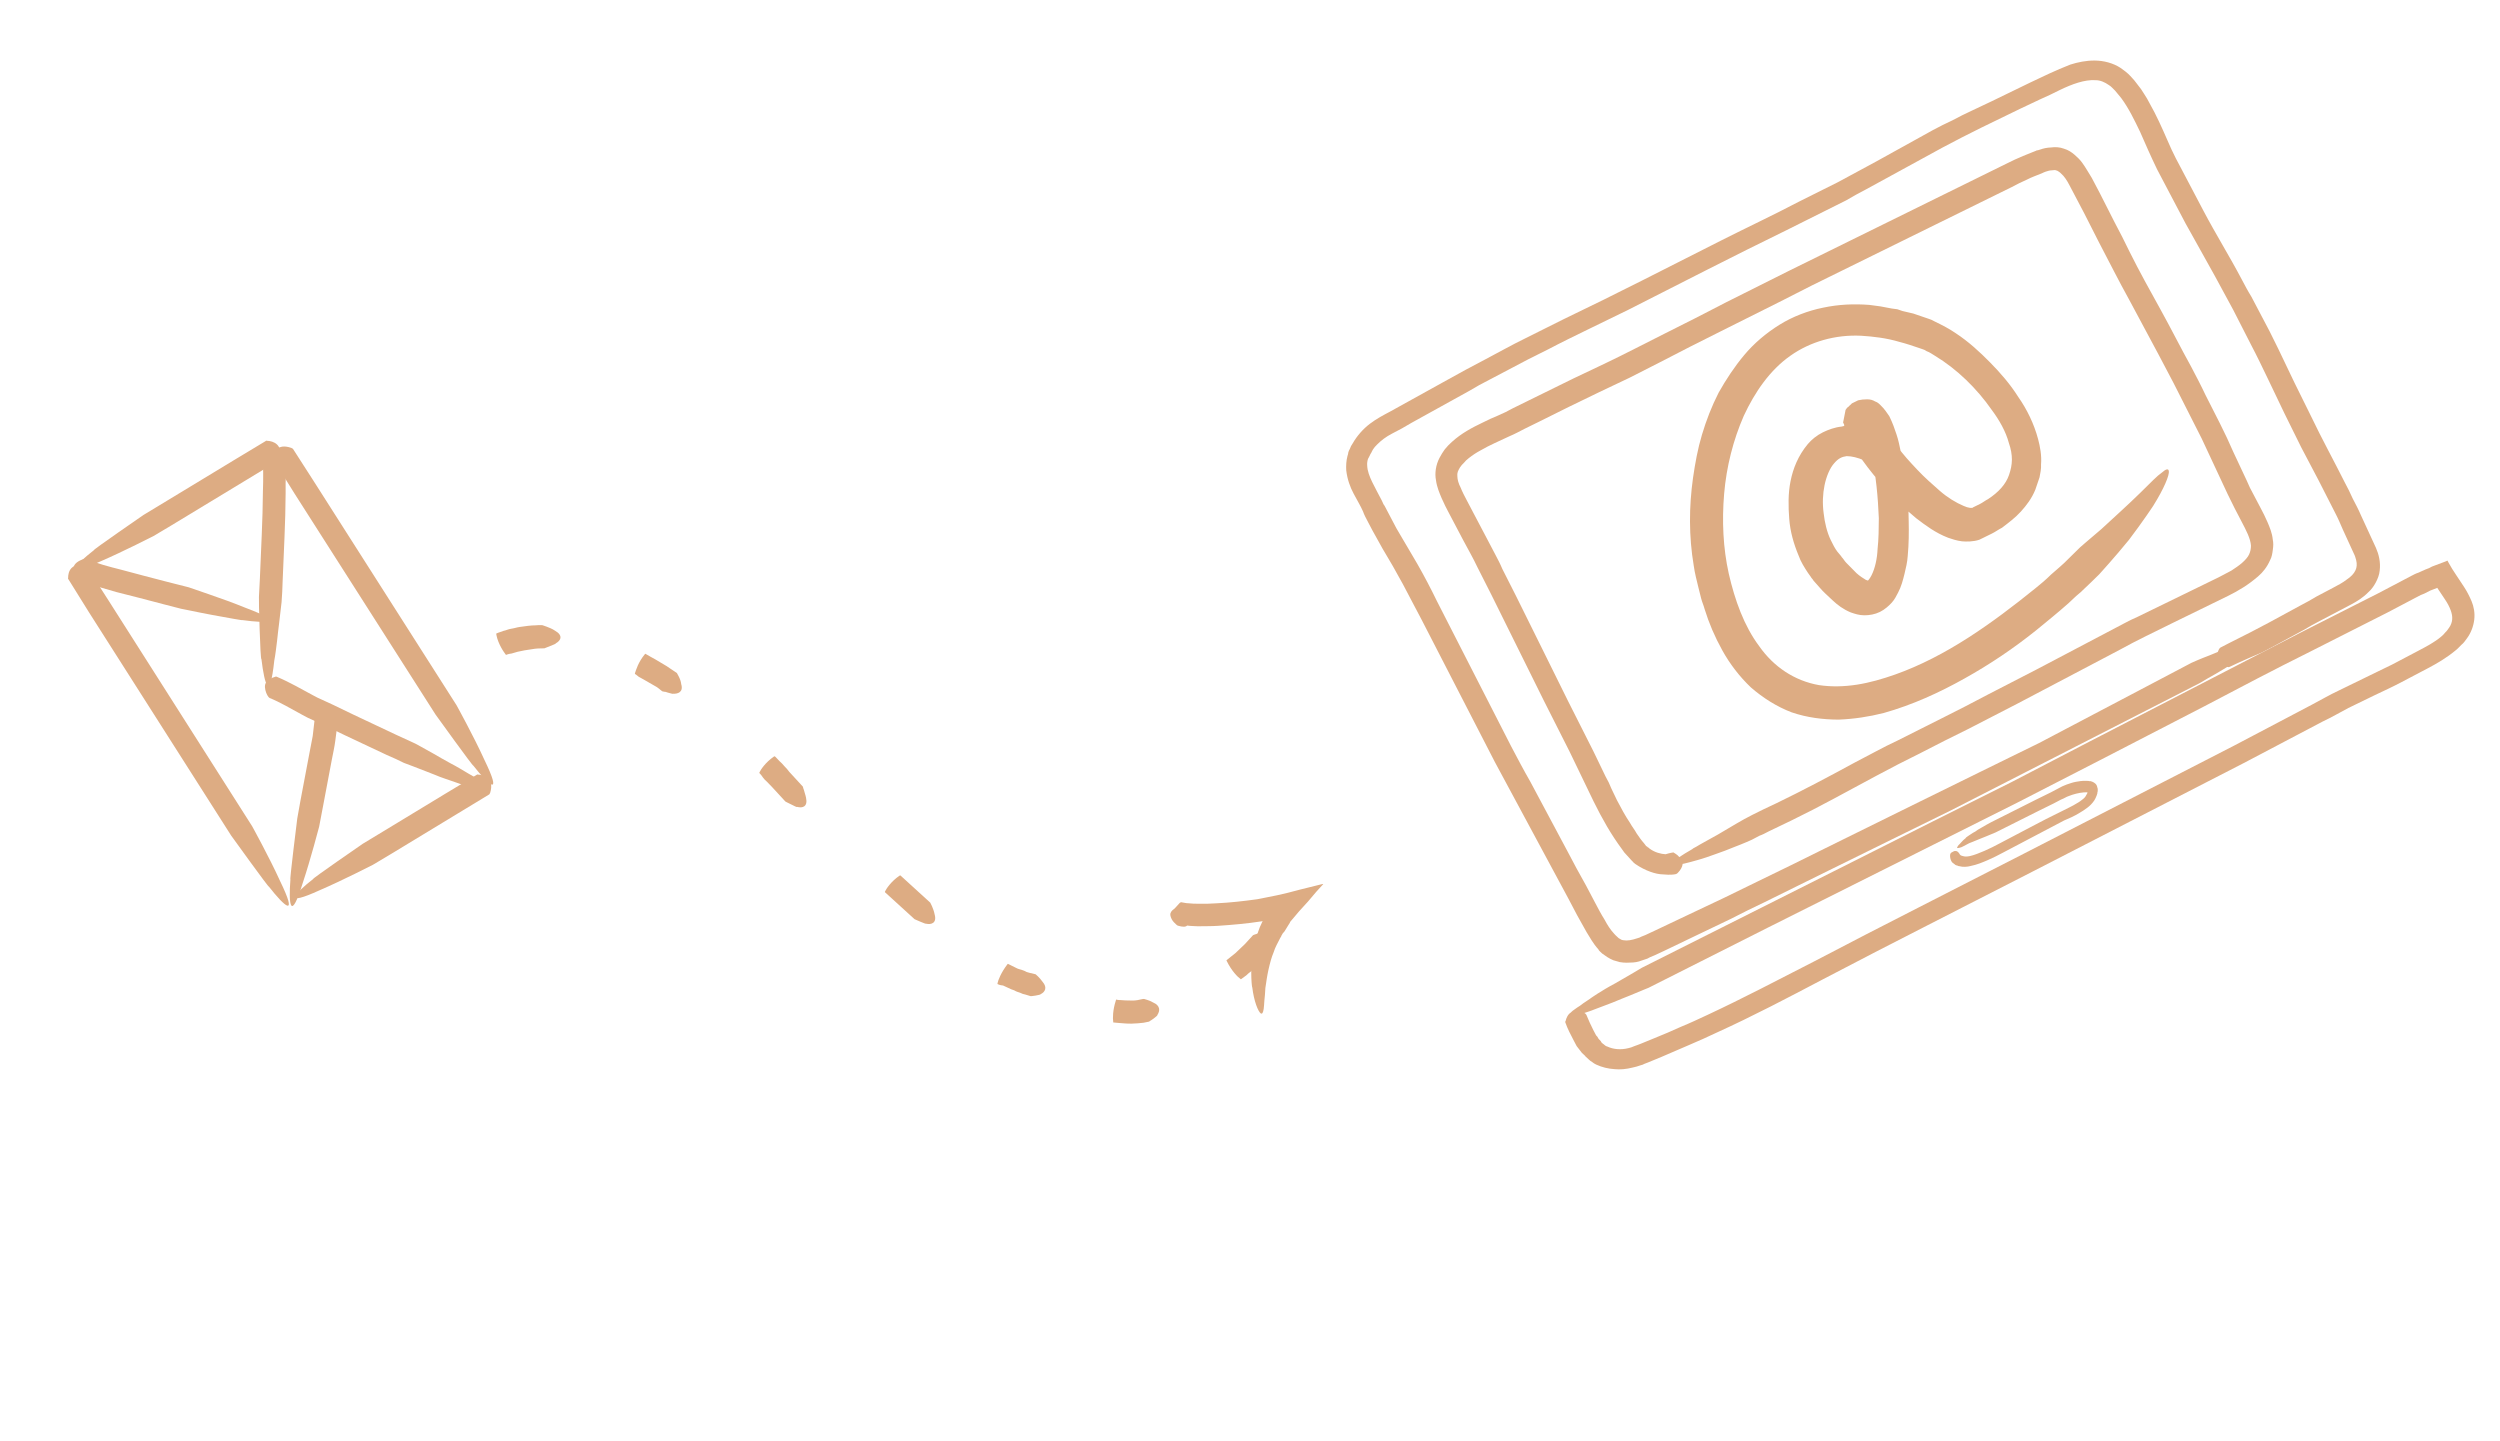<?xml version="1.0" encoding="UTF-8"?> <svg xmlns="http://www.w3.org/2000/svg" width="203" height="117" viewBox="0 0 203 117" fill="none"><path d="M135.836 69.224C135.871 69.206 135.871 69.206 135.94 69.254C136.01 69.302 136.132 69.366 136.219 69.447C136.307 69.529 136.411 69.644 136.516 69.759C136.586 69.892 136.656 70.025 136.622 70.213C136.588 70.401 136.485 70.626 136.226 70.89C136.191 70.908 136.104 70.996 136.052 70.981C136.017 70.999 135.653 71.064 135.044 71.001C134.731 70.996 134.383 70.924 134 70.785C133.617 70.647 133.199 70.441 132.781 70.151C132.711 70.103 132.694 70.07 132.624 70.021L132.606 69.988L132.519 69.906L132.414 69.791C132.397 69.758 132.327 69.71 132.309 69.676L132.1 69.446L131.89 69.216C131.838 69.117 131.768 69.068 131.715 68.968C130.806 67.746 130.088 66.465 129.404 65.081C129.229 64.748 129.088 64.397 128.913 64.064C128.738 63.731 128.597 63.38 128.439 63.08C128.123 62.396 127.773 61.73 127.457 61.045C126.773 59.662 126.054 58.296 125.37 56.913C123.985 54.112 122.547 51.211 121.091 48.277C120.706 47.545 120.355 46.794 119.969 46.061C119.618 45.31 119.198 44.596 118.813 43.863C118.427 43.13 118.024 42.364 117.638 41.632C117.445 41.266 117.253 40.899 117.059 40.448C116.884 40.03 116.673 39.546 116.601 38.988C116.494 38.449 116.578 37.767 116.889 37.178C116.958 37.057 117.027 36.935 117.096 36.814C117.165 36.693 117.251 36.605 117.32 36.483C117.407 36.395 117.51 36.256 117.597 36.167L117.891 35.885C118.67 35.177 119.537 34.721 120.387 34.316C120.803 34.097 121.237 33.911 121.636 33.744L122.243 33.467L122.833 33.157C123.648 32.77 124.48 32.332 125.296 31.945C126.111 31.559 126.943 31.121 127.758 30.734C128.574 30.348 129.424 29.943 130.239 29.556C131.904 28.765 133.534 27.907 135.182 27.083C136.829 26.258 138.512 25.415 140.176 24.539C141.859 23.696 143.541 22.853 145.223 22.011C148.605 20.358 151.97 18.672 155.352 17.02C157.034 16.177 158.734 15.367 160.416 14.525C161.266 14.12 162.099 13.682 162.949 13.277C163.365 13.058 163.833 12.854 164.267 12.668L164.961 12.388L165.291 12.257C165.36 12.22 165.395 12.202 165.481 12.199L165.672 12.141C165.933 12.047 166.211 11.986 166.558 11.973C166.888 11.927 167.253 11.947 167.584 12.071C167.949 12.176 168.228 12.369 168.473 12.581C168.717 12.793 168.909 12.989 169.066 13.204C169.381 13.634 169.609 14.067 169.854 14.448L170.485 15.647C170.906 16.446 171.292 17.264 171.712 18.063C172.133 18.863 172.536 19.628 172.922 20.446C173.711 22.029 174.57 23.576 175.428 25.123C176.287 26.671 177.076 28.254 177.917 29.768C178.32 30.534 178.723 31.3 179.091 32.084C179.495 32.85 179.863 33.634 180.266 34.4C180.459 34.766 180.635 35.184 180.827 35.551C180.985 35.935 181.196 36.335 181.354 36.719C181.722 37.504 182.073 38.255 182.442 39.039L182.688 39.59C182.775 39.756 182.88 39.956 182.968 40.123C183.161 40.489 183.354 40.855 183.546 41.222C183.739 41.588 183.949 41.988 184.125 42.406C184.301 42.824 184.494 43.275 184.548 43.799C184.602 44.069 184.603 44.323 184.552 44.648C184.519 44.92 184.468 45.245 184.33 45.487C184.089 46.039 183.743 46.477 183.345 46.814C182.947 47.151 182.566 47.437 182.167 47.689C181.959 47.799 181.768 47.941 181.56 48.051C181.352 48.16 181.144 48.27 180.97 48.361C179.462 49.113 177.935 49.831 176.461 50.564C174.987 51.298 173.495 51.998 172.125 52.761C170.703 53.51 169.281 54.258 167.929 54.97C167.235 55.335 166.541 55.7 165.848 56.065C165.154 56.43 164.495 56.777 163.802 57.142C162.449 57.854 161.113 58.514 159.83 59.19C158.529 59.832 157.229 60.474 155.98 61.131C155.356 61.459 154.714 61.755 154.124 62.065C153.535 62.375 152.945 62.686 152.356 62.996C151.176 63.617 150.015 64.27 148.87 64.873C148.315 65.165 147.726 65.475 147.171 65.767C146.616 66.059 146.043 66.318 145.488 66.61C144.847 66.905 144.222 67.234 143.615 67.511C143.338 67.657 143.095 67.785 142.869 67.861C142.453 68.08 142.245 68.19 142.245 68.19C142.245 68.19 141.603 68.485 140.753 68.805C140.319 68.99 139.799 69.18 139.313 69.35C138.792 69.539 138.306 69.71 137.803 69.847C136.188 70.314 135.667 70.333 135.77 70.109C135.874 69.884 136.567 69.434 137.451 68.927C137.399 68.912 137.659 68.817 138.023 68.583C138.405 68.382 138.942 68.057 139.462 67.783C140.537 67.132 141.629 66.515 141.629 66.515C141.629 66.515 141.872 66.387 142.288 66.168C142.809 65.894 143.485 65.581 144.266 65.212C146.278 64.239 148.358 63.143 150.595 61.924C150.873 61.778 151.15 61.632 151.428 61.486C151.705 61.34 152.017 61.175 152.295 61.029C152.884 60.719 153.474 60.409 154.081 60.132C155.278 59.544 156.457 58.924 157.688 58.318C158.92 57.712 160.168 57.055 161.452 56.38C162.735 55.705 164.036 55.062 165.354 54.369C166.672 53.675 168.024 52.963 169.377 52.252C170.071 51.886 170.764 51.521 171.458 51.156C171.805 50.974 172.151 50.791 172.498 50.609C172.845 50.426 173.192 50.244 173.556 50.094C174.996 49.379 176.453 48.697 177.927 47.964C178.673 47.614 179.401 47.231 180.147 46.881L180.425 46.735L180.667 46.607C180.841 46.516 181.014 46.425 181.188 46.333C181.517 46.117 181.811 45.92 182.054 45.707C182.296 45.495 182.521 45.249 182.624 45.024C182.728 44.8 182.779 44.56 182.778 44.306C182.74 43.73 182.39 43.064 182.022 42.364C181.654 41.665 181.251 40.899 180.882 40.115C180.531 39.364 180.18 38.613 179.829 37.862C179.478 37.111 179.128 36.36 178.777 35.609C178.391 34.877 178.023 34.092 177.637 33.36C177.251 32.627 176.883 31.843 176.497 31.11C176.094 30.344 175.709 29.611 175.305 28.846C174.517 27.347 173.676 25.833 172.869 24.301C172.029 22.788 171.239 21.204 170.416 19.639C170.013 18.873 169.644 18.089 169.223 17.289C169.013 16.89 168.82 16.523 168.61 16.124C168.4 15.724 168.189 15.324 168.014 14.991C167.821 14.625 167.611 14.31 167.367 14.099C167.262 13.984 167.14 13.92 167.07 13.872C166.966 13.842 166.896 13.793 166.775 13.815C166.653 13.836 166.514 13.825 166.358 13.864C166.202 13.904 166.011 13.962 165.803 14.071C165.404 14.239 164.987 14.373 164.571 14.592C164.172 14.76 163.756 14.979 163.339 15.198L162.108 15.803C161.258 16.208 160.46 16.628 159.61 17.033C157.963 17.857 156.298 18.649 154.615 19.491C152.968 20.316 151.268 21.126 149.62 21.95C148.77 22.355 147.973 22.775 147.123 23.18C146.29 23.618 145.475 24.004 144.643 24.442C142.995 25.267 141.348 26.091 139.7 26.916C138.052 27.741 136.405 28.565 134.775 29.423C133.977 29.843 133.127 30.248 132.329 30.668C131.514 31.054 130.664 31.459 129.849 31.846C128.184 32.637 126.606 33.425 124.993 34.231C124.611 34.432 124.178 34.618 123.796 34.819C123.415 35.019 122.964 35.257 122.565 35.424C121.749 35.811 120.951 36.146 120.241 36.562C119.894 36.745 119.564 36.961 119.253 37.21C119.097 37.334 118.976 37.441 118.872 37.58C118.82 37.65 118.751 37.687 118.699 37.756L118.543 37.966C118.474 38.087 118.405 38.209 118.371 38.312C118.337 38.415 118.32 38.551 118.338 38.669C118.339 38.924 118.427 39.26 118.603 39.593C118.743 39.944 118.918 40.278 119.129 40.677C119.322 41.044 119.514 41.41 119.707 41.776C120.093 42.509 120.478 43.242 120.864 43.974C121.057 44.34 121.25 44.707 121.442 45.073C121.635 45.44 121.828 45.806 121.986 46.191C122.372 46.923 122.705 47.641 123.091 48.373C123.81 49.824 124.529 51.274 125.23 52.691C125.932 54.108 126.633 55.525 127.317 56.909C128.001 58.292 128.702 59.624 129.386 61.008C129.702 61.692 130.053 62.358 130.368 63.043C130.456 63.209 130.544 63.376 130.631 63.542L130.842 64.027C131 64.327 131.14 64.678 131.298 64.978C131.631 65.61 131.964 66.243 132.349 66.806C132.507 67.106 132.734 67.369 132.892 67.669C133.084 67.95 133.276 68.232 133.486 68.462L133.626 68.643C133.643 68.677 133.661 68.71 133.713 68.725L133.783 68.773L133.8 68.806L133.853 68.822L133.94 68.903C134.376 69.227 134.88 69.344 135.246 69.364C135.627 69.248 135.836 69.224 135.836 69.224Z" fill="#DDAC83"></path><path d="M181.048 54.147C181.013 54.165 180.978 54.183 180.926 54.168C180.456 54.117 179.638 53.825 180.172 52.736C180.172 52.736 180.241 52.615 180.276 52.596C180.311 52.578 181.282 52.067 182.756 51.334C182.791 51.315 182.86 51.279 182.895 51.261L183.033 51.188C183.45 50.969 183.866 50.75 184.282 50.531C185.114 50.092 185.929 49.621 186.796 49.165C187.247 48.927 187.663 48.708 188.097 48.438C188.548 48.2 188.998 47.963 189.415 47.744C189.831 47.525 190.247 47.306 190.559 47.057C190.888 46.841 191.148 46.577 191.268 46.301C191.371 46.076 191.405 45.803 191.317 45.467C191.264 45.282 191.228 45.131 191.123 44.931C191.018 44.731 190.93 44.48 190.825 44.28C190.632 43.829 190.404 43.396 190.228 42.978C190.035 42.527 189.842 42.076 189.614 41.643C189.158 40.777 188.737 39.893 188.264 38.994C187.791 38.094 187.335 37.229 186.862 36.329C186.423 35.412 185.932 34.48 185.494 33.562C185.055 32.645 184.599 31.694 184.161 30.776C183.704 29.826 183.266 28.908 182.775 27.976C182.284 27.043 181.828 26.093 181.337 25.16C180.847 24.228 180.321 23.313 179.83 22.381C179.288 21.433 178.797 20.501 178.254 19.553C178.008 19.087 177.711 18.606 177.465 18.14C177.22 17.673 176.957 17.174 176.694 16.674C176.186 15.708 175.678 14.743 175.152 13.743C174.661 12.726 174.204 11.691 173.783 10.722C173.309 9.738 172.853 8.787 172.241 7.961L171.752 7.368C171.577 7.204 171.437 7.023 171.246 6.911C170.897 6.669 170.549 6.512 170.149 6.51C169.28 6.457 168.273 6.817 167.25 7.313C166.764 7.568 166.192 7.827 165.654 8.068C165.116 8.308 164.596 8.582 164.058 8.822C163 9.337 161.942 9.851 160.884 10.365C159.826 10.88 158.786 11.427 157.745 11.975C155.647 13.122 153.584 14.25 151.486 15.397C150.965 15.671 150.411 15.963 149.908 16.27L148.295 17.076C147.202 17.609 146.162 18.156 145.069 18.689C140.733 20.801 136.519 22.976 132.183 25.173L128.94 26.753C127.847 27.285 126.789 27.799 125.714 28.365C125.194 28.639 124.621 28.898 124.101 29.172L122.506 30.011L120.91 30.851L120.113 31.271L119.332 31.724C118.275 32.323 117.234 32.871 116.177 33.47C115.656 33.744 115.119 34.069 114.599 34.343L113.819 34.796L113.021 35.216C112.535 35.471 112.154 35.757 111.808 36.109C111.635 36.285 111.497 36.443 111.393 36.668C111.359 36.771 111.273 36.859 111.238 36.962L111.152 37.135L111.083 37.256C111.032 37.411 110.998 37.599 111.016 37.802C111.016 37.887 111.034 38.005 111.052 38.123C111.07 38.241 111.123 38.341 111.141 38.459C111.282 38.895 111.527 39.362 111.79 39.861C111.93 40.128 112.053 40.361 112.21 40.66C112.281 40.794 112.334 40.978 112.421 41.06L112.614 41.426L112.999 42.159C113.122 42.392 113.245 42.625 113.385 42.892C113.682 43.373 113.945 43.873 114.225 44.321C114.523 44.802 114.786 45.301 115.084 45.783C115.644 46.764 116.187 47.796 116.679 48.813C117.204 49.812 117.678 50.797 118.204 51.796C119.203 53.779 120.237 55.744 121.219 57.693C121.728 58.659 122.201 59.643 122.709 60.609C123.218 61.575 123.726 62.541 124.252 63.455C125.251 65.353 126.284 67.233 127.283 69.132C127.774 70.064 128.265 70.996 128.79 71.911C129.036 72.377 129.281 72.843 129.527 73.309C129.772 73.776 130.017 74.242 130.28 74.657C130.508 75.09 130.77 75.504 131.067 75.816L131.172 75.931L131.259 76.012C131.277 76.046 131.329 76.061 131.346 76.094L131.434 76.176C131.503 76.224 131.556 76.239 131.625 76.287C131.695 76.336 131.782 76.333 131.834 76.348C132.13 76.405 132.495 76.34 132.946 76.188C133.067 76.166 133.172 76.112 133.276 76.057C133.38 76.002 133.501 75.981 133.605 75.926C133.848 75.798 134.108 75.704 134.316 75.594C136.224 74.675 138.115 73.808 139.988 72.907C141.827 72.024 143.648 71.108 145.452 70.244C147.238 69.346 149.042 68.482 150.759 67.621C154.245 65.914 157.61 64.228 160.818 62.667C162.431 61.861 164.027 61.106 165.571 60.336C167.097 59.533 168.588 58.748 170.01 57.999C171.467 57.233 172.854 56.503 174.241 55.773C174.935 55.407 175.594 55.061 176.287 54.696C176.392 54.641 176.461 54.604 176.565 54.55C176.842 54.403 177.085 54.276 177.293 54.166C177.709 53.947 177.952 53.819 177.952 53.819C177.952 53.819 178.594 53.524 179.444 53.204C180.312 52.833 181.37 52.403 182.307 52.08C185.396 50.88 184.427 51.815 182.728 52.964C182.85 52.943 181.81 53.575 180.735 54.226C180.198 54.551 179.66 54.877 179.244 55.096C178.845 55.348 178.568 55.494 178.568 55.494C178.568 55.494 170.504 59.611 158.399 65.811C155.225 67.354 151.895 69.022 148.478 70.692C146.761 71.554 144.992 72.4 143.24 73.279C142.356 73.702 141.436 74.143 140.569 74.6C139.65 75.041 138.765 75.464 137.846 75.905C136.927 76.347 136.008 76.788 135.088 77.229C134.846 77.357 134.62 77.433 134.377 77.561L133.978 77.728L133.77 77.838L133.544 77.914C133.388 77.954 133.249 78.027 133.093 78.067C132.937 78.106 132.781 78.146 132.607 78.153C132.433 78.159 132.259 78.165 132.086 78.172C131.912 78.178 131.72 78.151 131.529 78.124C131.373 78.079 131.164 78.019 131.007 77.974C130.833 77.895 130.659 77.817 130.519 77.72C130.38 77.624 130.24 77.527 130.101 77.43L129.926 77.267C129.857 77.218 129.822 77.152 129.786 77.085C129.367 76.625 129.104 76.126 128.824 75.678C128.579 75.212 128.316 74.797 128.071 74.331C127.826 73.864 127.598 73.431 127.352 72.965C125.407 69.353 123.409 65.642 121.394 61.897C119.448 58.115 117.45 54.234 115.434 50.319C115.171 49.819 114.925 49.353 114.662 48.854C114.4 48.354 114.154 47.888 113.909 47.422C113.663 46.956 113.366 46.474 113.103 45.975L112.683 45.26L112.262 44.546C111.999 44.046 111.702 43.565 111.439 43.065L111.036 42.299C110.913 42.066 110.755 41.767 110.685 41.548C110.492 41.097 110.194 40.616 109.914 40.083C109.633 39.55 109.405 38.948 109.314 38.187C109.295 37.814 109.311 37.423 109.414 37.029C109.448 36.926 109.482 36.823 109.482 36.738C109.516 36.635 109.55 36.532 109.602 36.462C109.654 36.307 109.74 36.135 109.844 35.995C110.189 35.388 110.69 34.826 111.227 34.416C111.764 34.006 112.354 33.696 112.874 33.422C113.394 33.148 113.897 32.841 114.417 32.567C115.44 31.986 116.481 31.439 117.504 30.858C118.526 30.277 119.567 29.729 120.642 29.163C121.683 28.616 122.74 28.017 123.798 27.502C124.856 26.988 125.931 26.422 126.989 25.908C128.047 25.393 129.14 24.861 130.198 24.347L131.776 23.558L133.355 22.77C135.488 21.69 137.586 20.628 139.719 19.548C141.853 18.468 143.986 17.473 146.067 16.378C147.125 15.863 148.165 15.316 149.223 14.801C150.264 14.254 151.287 13.673 152.327 13.125C153.35 12.544 154.391 11.997 155.414 11.416C155.934 11.142 156.437 10.835 156.957 10.561C157.477 10.287 157.997 10.014 158.535 9.773C159.055 9.499 159.576 9.225 160.113 8.985C160.651 8.744 161.171 8.471 161.709 8.23C162.767 7.716 163.791 7.22 164.849 6.705C165.386 6.465 165.872 6.209 166.41 5.969C166.947 5.728 167.52 5.47 168.11 5.244C168.717 5.052 169.395 4.908 170.107 4.916C170.82 4.924 171.585 5.116 172.196 5.518C172.475 5.711 172.771 5.938 172.981 6.168C173.085 6.283 173.19 6.398 173.295 6.513L173.575 6.876L173.715 7.058L173.854 7.239L174.099 7.62C174.274 7.869 174.415 8.135 174.537 8.368C175.115 9.382 175.554 10.385 175.993 11.387C176.204 11.871 176.432 12.389 176.677 12.855C176.8 13.089 176.923 13.322 177.046 13.555L177.414 14.254C177.922 15.22 178.413 16.152 178.921 17.118C179.412 18.051 179.955 18.998 180.48 19.913C181.006 20.827 181.531 21.741 182.039 22.707C182.285 23.173 182.53 23.639 182.81 24.087C183.056 24.553 183.301 25.02 183.546 25.486C183.792 25.952 184.037 26.419 184.282 26.885C184.528 27.351 184.739 27.835 184.984 28.302C185.44 29.253 185.879 30.17 186.317 31.087C186.563 31.554 186.756 32.005 187.001 32.471C187.247 32.937 187.44 33.389 187.668 33.821C188.527 35.623 189.508 37.403 190.385 39.153C190.613 39.586 190.841 40.019 191.051 40.504C191.279 40.936 191.507 41.369 191.7 41.821C192.121 42.705 192.508 43.607 192.929 44.491C193.157 45.009 193.316 45.648 193.232 46.33C193.199 46.688 193.062 47.016 192.906 47.31C192.751 47.604 192.544 47.883 192.301 48.096C191.869 48.536 191.366 48.843 190.915 49.081C190.464 49.318 190.014 49.555 189.597 49.774C189.389 49.884 189.181 49.993 188.973 50.103C188.765 50.212 188.557 50.322 188.349 50.431C187.933 50.651 187.482 50.888 187.083 51.14C186.216 51.596 185.401 52.068 184.569 52.506C184.257 52.67 183.944 52.834 183.667 52.981C182.071 53.651 181.082 54.128 181.048 54.147Z" fill="#DDAC83"></path><path d="M152.527 34.998C152.612 35.027 152.612 35.027 152.667 35.14C152.891 35.452 153.056 35.932 152.912 36.354C152.768 36.776 152.371 37.111 151.58 37.359C151.58 37.359 151.439 37.358 151.382 37.386C150.848 37.157 150.37 37.041 149.947 37.038C149.552 37.091 149.269 37.23 148.956 37.594C148.587 37.987 148.3 38.69 148.154 39.393C148.008 40.097 147.974 40.886 148.081 41.677C148.16 42.41 148.352 43.229 148.657 43.852C148.824 44.191 148.991 44.531 149.187 44.786L149.354 44.985C149.382 45.041 149.494 45.127 149.55 45.24C149.69 45.382 149.773 45.552 149.913 45.694C150.193 45.977 150.473 46.261 150.753 46.545C151.005 46.773 151.314 46.972 151.51 47.087C151.595 47.115 151.679 47.144 151.679 47.144C151.679 47.144 151.821 47.004 151.964 46.723C152.25 46.161 152.425 45.373 152.459 44.584C152.549 43.767 152.555 42.921 152.561 42.075C152.489 40.355 152.332 38.605 151.977 37.024C151.923 36.629 151.785 36.205 151.675 35.838C151.565 35.47 151.455 35.103 151.259 34.848C151.232 34.791 151.204 34.735 151.176 34.678C151.176 34.678 151.176 34.678 151.148 34.621C151.205 34.594 151.205 34.594 151.234 34.509C151.29 34.481 151.319 34.397 151.404 34.285C151.461 34.257 151.49 34.173 151.546 34.145C151.603 34.117 151.632 34.033 151.632 34.033C151.688 34.005 151.689 33.864 151.689 33.864L151.717 33.921C151.717 33.921 151.745 33.977 151.773 34.034C151.801 34.09 151.801 34.09 151.828 34.147C151.884 34.26 151.996 34.346 152.136 34.487L152.248 34.573C152.072 35.502 152.483 33.334 152.453 33.559L152.481 33.616C152.509 33.672 152.508 33.672 152.536 33.729C152.592 33.842 152.675 34.012 152.759 34.182C153.092 34.861 153.567 35.541 154.041 36.221C154.516 36.901 155.103 37.526 155.691 38.15C156.278 38.775 156.895 39.315 157.511 39.855C158.128 40.395 158.83 40.823 159.448 41.081C159.813 41.253 160.18 41.284 160.209 41.199L160.265 41.172L160.435 41.088L160.774 40.922C161.001 40.81 161.199 40.643 161.426 40.531C162.276 39.974 162.872 39.329 163.132 38.57C163.276 38.148 163.363 37.754 163.366 37.331C163.369 36.908 163.288 36.456 163.122 35.976C162.875 35.044 162.346 34.109 161.731 33.287C160.531 31.559 158.907 29.968 157.11 28.884C156.914 28.77 156.69 28.599 156.436 28.513C156.324 28.427 156.24 28.398 156.155 28.37C156.071 28.341 155.902 28.283 155.818 28.254C155.312 28.082 154.805 27.909 154.242 27.764C153.173 27.446 152.131 27.326 151.116 27.262C149.031 27.163 146.996 27.74 145.381 28.885C143.709 30.057 142.484 31.853 141.596 33.764C140.736 35.731 140.185 37.898 140 40.096C139.815 42.294 139.912 44.494 140.377 46.584C140.869 48.73 141.615 50.822 142.844 52.466C144.016 54.138 145.7 55.278 147.699 55.631C148.685 55.779 149.728 55.758 150.773 55.596C151.817 55.435 152.863 55.132 153.88 54.773C155.915 54.054 157.925 52.997 159.794 51.798C161.664 50.599 163.507 49.202 165.265 47.777C165.719 47.414 166.116 47.078 166.542 46.658L167.279 46.015L167.62 45.707C168.046 45.288 168.472 44.868 168.898 44.448C168.898 44.448 169.636 43.804 170.628 42.966C171.593 42.07 172.814 40.979 173.808 40C174.659 39.16 175.171 38.628 175.539 38.377C175.88 38.069 176.077 38.042 176.104 38.24C176.186 38.55 175.699 39.703 174.872 41.022C174.957 40.91 173.988 42.369 172.878 43.828C171.74 45.229 170.461 46.63 170.461 46.63C170.035 47.05 169.609 47.47 169.127 47.917L168.985 48.057L168.588 48.393L167.963 48.98C167.083 49.764 166.176 50.49 165.325 51.189C163.51 52.642 161.612 53.926 159.517 55.095C157.479 56.236 155.301 57.236 152.956 57.896C151.769 58.198 150.527 58.386 149.286 58.434C148.018 58.425 146.75 58.275 145.484 57.843C144.275 57.383 143.152 56.67 142.171 55.817C141.247 54.936 140.465 53.916 139.853 52.812C139.24 51.708 138.769 50.605 138.411 49.446C138.328 49.135 138.217 48.909 138.135 48.598L137.915 47.722C137.778 47.158 137.614 46.536 137.533 45.943C137.128 43.544 137.145 41.147 137.472 38.809C137.649 37.598 137.855 36.444 138.202 35.29C138.548 34.137 138.979 33.012 139.551 31.888C140.151 30.821 140.835 29.783 141.631 28.83C142.428 27.877 143.42 27.038 144.497 26.369C145.573 25.7 146.817 25.229 148.031 24.984C149.302 24.712 150.543 24.664 151.783 24.757L152.684 24.877L153.613 25.052L154.064 25.112L154.486 25.256L155.359 25.46C155.612 25.546 155.949 25.661 156.202 25.748L156.624 25.892C156.793 25.949 156.877 25.978 157.074 26.092C157.72 26.407 158.282 26.693 158.815 27.063C159.854 27.747 160.75 28.572 161.59 29.424C162.43 30.275 163.241 31.212 163.882 32.231C164.58 33.223 165.163 34.411 165.493 35.654C165.657 36.276 165.793 36.982 165.732 37.715C165.757 38.053 165.67 38.447 165.611 38.757C165.554 38.926 165.496 39.094 165.439 39.263C165.381 39.432 165.323 39.601 165.266 39.769C164.979 40.472 164.552 41.033 164.097 41.537C163.642 42.042 163.075 42.461 162.565 42.852C162.282 42.991 162.027 43.186 161.744 43.325L161.291 43.547L161.065 43.659C161.065 43.659 160.952 43.714 160.895 43.742L160.725 43.825C160.245 43.991 159.681 43.987 159.315 43.956C158.864 43.897 158.527 43.781 158.189 43.666C157.149 43.264 156.363 42.666 155.578 42.069C154.85 41.443 154.121 40.818 153.506 40.136C152.89 39.455 152.247 38.718 151.66 37.952C151.074 37.187 150.544 36.394 150.099 35.488C149.988 35.262 149.877 35.035 149.794 34.724C149.766 34.668 149.739 34.611 149.74 34.47L149.684 34.357L149.656 34.301C149.626 34.526 150.037 32.358 149.861 33.287C149.946 33.175 149.975 33.09 150.088 33.035C150.174 32.923 150.287 32.867 150.372 32.755C150.429 32.727 150.542 32.672 150.599 32.644C150.712 32.588 150.768 32.56 150.881 32.505C151.136 32.45 151.333 32.423 151.615 32.425C151.897 32.428 152.066 32.485 152.262 32.599C152.431 32.657 152.543 32.742 152.683 32.884C153.075 33.254 153.214 33.537 153.41 33.792C153.688 34.358 153.854 34.838 153.992 35.262C154.157 35.743 154.239 36.194 154.348 36.703C154.758 38.538 154.97 40.401 154.985 42.29C155.006 43.192 154.999 44.179 154.908 45.137C154.876 45.645 154.76 46.123 154.644 46.602C154.527 47.08 154.382 47.643 154.125 48.12C153.982 48.401 153.839 48.682 153.612 48.934C153.384 49.187 153.044 49.494 152.648 49.689C152.252 49.883 151.8 49.965 151.377 49.962C150.954 49.959 150.617 49.843 150.279 49.728C149.661 49.47 149.212 49.128 148.82 48.759C148.428 48.39 148.063 48.077 147.728 47.68C147.56 47.481 147.42 47.339 147.252 47.141C147.197 47.028 147.085 46.942 147.029 46.829L146.806 46.517C146.527 46.092 146.22 45.611 146.054 45.13C145.638 44.14 145.364 43.152 145.286 42.136C145.209 41.12 145.188 40.077 145.393 39.063C145.597 38.05 146 37.01 146.796 36.056C147.109 35.692 147.506 35.357 148.015 35.107C148.468 34.884 149.005 34.691 149.541 34.638C150.841 34.281 151.769 34.598 152.527 34.998Z" fill="#DDAC83"></path><path d="M127.112 83.04C127.094 83.006 127.077 82.973 127.129 82.903C127.18 82.664 127.317 82.336 127.595 82.19C127.872 82.044 128.22 82.031 128.708 82.285C128.708 82.285 128.795 82.366 128.812 82.4C128.988 82.818 129.164 83.236 129.374 83.635C129.427 83.735 129.479 83.835 129.532 83.935L129.602 84.068L129.707 84.183C129.759 84.283 129.812 84.383 129.882 84.431L129.986 84.546L130.021 84.613C130.021 84.613 130.021 84.613 130.039 84.646C130.109 84.694 130.144 84.761 130.196 84.776C130.266 84.824 130.283 84.858 130.353 84.906C130.423 84.954 130.475 84.969 130.527 84.984C130.997 85.205 131.606 85.267 132.231 85.108C132.387 85.069 132.544 85.029 132.682 84.956C132.752 84.919 132.873 84.898 132.943 84.862L133.238 84.749L134.331 84.301C135.059 84.003 135.788 83.704 136.499 83.372C137.228 83.074 137.939 82.742 138.685 82.392C141.564 81.047 144.374 79.568 147.235 78.105C150.079 76.608 152.906 75.163 155.767 73.699L164.317 69.327L181.399 60.55L185.631 58.323L187.746 57.209C188.44 56.844 189.185 56.409 189.897 56.077L192.082 55.012C192.793 54.681 193.521 54.297 194.233 53.965L195.273 53.418L196.348 52.852C197.042 52.487 197.701 52.14 198.22 51.697C198.342 51.59 198.463 51.484 198.566 51.344C198.688 51.238 198.757 51.117 198.86 50.977C199.016 50.768 199.102 50.51 199.118 50.288C199.134 50.067 199.099 49.831 198.993 49.546C198.888 49.262 198.73 48.962 198.537 48.68C198.345 48.399 198.117 48.051 197.907 47.736L197.612 47.849C197.422 47.907 197.248 47.998 197.109 48.071C196.936 48.162 196.763 48.254 196.572 48.312C196.398 48.403 196.225 48.494 196.051 48.585C195.358 48.95 194.664 49.315 193.936 49.699L191.803 50.779L187.536 52.939C184.657 54.369 181.848 55.848 179.004 57.345L170.472 61.75C168.235 62.885 166.015 64.053 163.778 65.188L157.048 68.56L143.59 75.303L133.861 80.21C133.861 80.21 133.201 80.472 132.369 80.826C131.935 81.011 131.449 81.182 130.946 81.404C130.46 81.575 129.957 81.797 129.506 81.95C129.107 82.117 128.794 82.197 128.534 82.291C128.256 82.352 128.048 82.377 127.891 82.417C127.561 82.463 127.474 82.381 127.508 82.278C127.577 82.157 127.768 82.014 128.062 81.816C128.201 81.743 128.392 81.6 128.548 81.476C128.738 81.333 128.946 81.224 129.137 81.081C129.102 81.099 129.327 80.938 129.691 80.704C130.055 80.47 130.593 80.144 131.148 79.852C132.24 79.235 133.315 78.584 133.315 78.584L144.137 73.144L156.919 66.714L163.336 63.507L169.665 60.218L178.198 55.813C181.059 54.349 183.903 52.852 186.73 51.407L190.996 49.247L193.129 48.167C193.823 47.802 194.517 47.437 195.245 47.053C195.419 46.962 195.592 46.871 195.8 46.761C195.973 46.67 196.182 46.56 196.372 46.502C196.546 46.411 196.772 46.335 196.945 46.244L197.24 46.131L197.344 46.076C197.379 46.058 197.413 46.04 197.483 46.003L197.778 45.891L198.333 45.683L198.628 45.571L198.697 45.534C198.732 45.516 198.732 45.516 198.75 45.549L198.82 45.682C198.995 46.015 199.222 46.364 199.432 46.678C199.642 46.993 199.852 47.308 200.08 47.656C200.307 48.004 200.5 48.37 200.693 48.822C200.869 49.239 200.976 49.779 200.908 50.324C200.841 50.87 200.635 51.404 200.324 51.823C200.169 52.032 200.048 52.223 199.857 52.366C199.684 52.542 199.546 52.7 199.355 52.843C198.645 53.429 197.865 53.882 197.171 54.248L196.096 54.813L195.021 55.379C194.293 55.763 193.581 56.094 192.836 56.444L190.685 57.491C189.991 57.856 189.315 58.255 188.604 58.586L186.454 59.718L182.188 61.963L165.106 70.741L156.556 75.113C153.694 76.577 150.868 78.022 148.024 79.519C145.18 81.015 142.336 82.512 139.404 83.843C138.658 84.192 137.947 84.524 137.184 84.841C136.42 85.158 135.709 85.489 134.946 85.806L133.818 86.272L133.523 86.385C133.419 86.44 133.349 86.476 133.228 86.498C133.002 86.574 132.777 86.65 132.534 86.693C132.065 86.812 131.561 86.865 131.091 86.814C130.587 86.782 130.083 86.664 129.612 86.444C129.49 86.381 129.368 86.317 129.281 86.236C129.159 86.172 129.072 86.091 128.985 86.009C128.897 85.927 128.81 85.846 128.723 85.764L128.705 85.731L128.618 85.649L128.444 85.486C128.339 85.371 128.269 85.237 128.164 85.123L128.024 84.941L127.936 84.775C127.866 84.641 127.814 84.541 127.744 84.408C127.533 84.008 127.288 83.542 127.112 83.04Z" fill="#DDAC83"></path><path d="M158.347 69.411C158.364 69.36 158.364 69.36 158.382 69.308C158.399 69.257 158.433 69.238 158.503 69.202C158.537 69.183 158.607 69.147 158.641 69.129C158.711 69.092 158.798 69.089 158.902 69.119C158.972 69.168 159.042 69.216 159.077 69.282C159.112 69.349 159.164 69.449 159.269 69.479L159.321 69.494L159.373 69.509C159.425 69.524 159.53 69.554 159.617 69.551C159.704 69.548 159.79 69.545 159.912 69.523C160.311 69.441 160.745 69.255 161.144 69.087C161.578 68.902 161.959 68.701 162.376 68.482C162.584 68.372 162.792 68.263 163 68.153L163.624 67.825L164.873 67.168C165.705 66.73 166.538 66.291 167.422 65.868C167.838 65.649 168.272 65.464 168.636 65.23C168.844 65.12 169 64.995 169.156 64.871C169.312 64.746 169.381 64.625 169.467 64.452C169.484 64.4 169.519 64.382 169.501 64.349L169.449 64.334C169.362 64.337 169.275 64.34 169.188 64.343C168.806 64.374 168.337 64.494 167.973 64.643C167.782 64.701 167.591 64.844 167.366 64.92L166.742 65.248L165.475 65.872L162.041 67.594C162.041 67.594 161.712 67.725 161.278 67.911C161.052 67.987 160.81 68.115 160.584 68.191C160.48 68.246 160.324 68.286 160.22 68.341C160.116 68.395 159.994 68.417 159.89 68.472C159.717 68.563 159.578 68.636 159.439 68.709C159.3 68.782 159.231 68.818 159.109 68.84C158.953 68.88 158.901 68.865 158.918 68.813C158.935 68.761 159.004 68.64 159.126 68.534C159.247 68.427 159.368 68.236 159.593 68.075C159.593 68.075 159.593 68.075 159.645 68.005C159.714 67.969 159.766 67.899 159.87 67.844C159.974 67.79 160.095 67.683 160.199 67.628C160.338 67.555 160.477 67.482 160.598 67.376C161.135 67.051 161.69 66.759 161.69 66.759L165.263 64.963L166.529 64.34L167.153 64.011C167.257 63.956 167.361 63.901 167.465 63.847C167.569 63.792 167.726 63.752 167.83 63.697C168.055 63.621 168.316 63.527 168.559 63.484C168.802 63.441 169.045 63.398 169.358 63.404C169.445 63.4 169.497 63.415 169.584 63.412L169.636 63.427C169.636 63.427 169.688 63.442 169.723 63.424C169.775 63.439 169.828 63.454 169.88 63.469C170.106 63.563 170.263 63.693 170.299 63.929C170.351 64.029 170.335 64.165 170.335 64.25C170.318 64.302 170.301 64.353 170.301 64.438C170.284 64.49 170.267 64.541 170.25 64.593C170.198 64.748 170.129 64.869 170.06 64.99C169.888 65.251 169.68 65.446 169.489 65.588C169.264 65.749 169.073 65.892 168.865 66.002C168.432 66.272 167.998 66.458 167.599 66.626L165.137 67.922L163.923 68.561L163.299 68.889L162.674 69.218C162.258 69.437 161.842 69.656 161.408 69.841C160.975 70.027 160.541 70.213 160.02 70.317C159.864 70.357 159.742 70.378 159.568 70.385C159.394 70.391 159.255 70.379 159.099 70.334C159.046 70.319 159.012 70.337 158.994 70.304C158.942 70.289 158.89 70.274 158.838 70.259C158.785 70.244 158.716 70.195 158.698 70.162C158.646 70.147 158.611 70.08 158.559 70.065C158.384 69.902 158.331 69.632 158.347 69.411Z" fill="#DDAC83"></path><path d="M21.56 35.822C21.584 35.795 21.608 35.769 21.688 35.793C22.18 35.808 23.027 36.098 22.671 37.266C22.646 37.293 22.626 37.37 22.602 37.397L20.001 38.975L13.906 42.668L12.468 43.525C12.468 43.525 10 44.791 8.169 45.58C5.113 46.936 6.048 45.91 7.639 44.663C7.437 44.719 11.649 41.816 11.649 41.816L12.888 41.067L18.983 37.374L21.56 35.822Z" fill="#DDAC83"></path><path d="M22.252 37.404C22.225 37.379 22.197 37.354 22.217 37.276C22.208 36.786 22.46 35.956 23.652 36.368C23.679 36.393 23.758 36.417 23.786 36.442L25.5 39.111L37.07 57.263C37.07 57.263 38.464 59.784 39.321 61.673C40.833 64.785 39.732 63.829 38.425 62.157C38.491 62.362 35.367 58.022 35.367 58.022L23.914 40.074L22.252 37.404Z" fill="#DDAC83"></path><path d="M38.693 62.925C38.717 62.898 38.741 62.872 38.82 62.896C39.312 62.911 40.159 63.202 39.803 64.37C39.779 64.396 39.759 64.474 39.735 64.5L37.133 66.079L31.708 69.37L30.27 70.227C30.27 70.227 27.802 71.493 25.971 72.281C22.942 73.663 23.85 72.612 25.441 71.365C25.238 71.421 29.451 68.518 29.451 68.518L30.69 67.768L36.115 64.477L38.693 62.925Z" fill="#DDAC83"></path><path d="M5.567 47.055C5.539 47.03 5.511 47.005 5.532 46.927C5.523 46.438 5.774 45.607 6.966 46.019C6.994 46.044 7.073 46.068 7.101 46.093L8.814 48.762L20.475 67.092C20.475 67.092 21.868 69.614 22.725 71.503C24.238 74.615 23.137 73.659 21.829 71.987C21.896 72.191 18.772 67.852 18.772 67.852L7.229 49.726L5.567 47.055Z" fill="#DDAC83"></path><path d="M21.34 36.857C21.336 36.806 21.336 36.806 21.384 36.753C21.64 36.361 22.323 35.778 23.142 36.766C23.17 36.791 23.201 36.867 23.205 36.919L23.211 38.465C23.196 38.981 23.181 39.498 23.193 40.039C23.182 42.437 23.041 44.812 22.95 47.185C22.939 47.753 22.903 48.346 22.864 48.889C22.864 48.889 22.785 49.587 22.672 50.543C22.601 51.009 22.562 51.551 22.495 52.068C22.429 52.585 22.366 53.154 22.271 53.646C21.913 56.979 21.485 55.674 21.228 53.514C21.184 53.618 21.12 52.356 21.081 51.068C21.061 50.424 21.041 49.78 21.032 49.29C21.023 48.801 21.026 48.465 21.026 48.465L21.102 46.994C21.192 44.62 21.334 42.245 21.349 39.899C21.364 39.383 21.379 38.867 21.37 38.377L21.34 36.857Z" fill="#DDAC83"></path><path d="M21.885 56.672C21.858 56.647 21.858 56.647 21.802 56.597C21.66 56.42 21.535 56.113 21.514 55.804C21.492 55.495 21.648 55.157 22.332 54.961C22.356 54.935 22.459 54.932 22.487 54.958C23.58 55.423 24.497 55.97 25.383 56.44C25.652 56.589 25.893 56.713 26.186 56.835L27.041 57.229L28.726 58.042L32.121 59.643C32.656 59.889 33.19 60.135 33.724 60.381C33.724 60.381 34.369 60.727 35.203 61.199C35.634 61.447 36.093 61.72 36.603 61.993C37.086 62.24 37.572 62.538 38.031 62.812C41.044 64.498 39.664 64.348 37.604 63.724C37.66 63.774 37.367 63.652 36.943 63.506C36.492 63.336 35.885 63.169 35.272 62.899C34.049 62.41 32.802 61.948 32.802 61.948C32.347 61.726 31.892 61.504 31.413 61.308L28.017 59.708L26.332 58.894L25.477 58.501C25.184 58.378 24.864 58.231 24.567 58.057C23.654 57.562 22.736 57.015 21.885 56.672Z" fill="#DDAC83"></path><path d="M6.307 47.037C6.28 47.012 6.228 47.013 6.197 46.936C6.051 46.707 5.899 46.376 5.956 46.091C6.037 45.779 6.305 45.541 6.861 45.374C6.861 45.374 6.965 45.372 7.016 45.371C7.871 45.765 8.818 46.002 9.844 46.262C11.136 46.62 12.372 46.928 13.636 47.261L15.32 47.688C15.32 47.688 16.009 47.931 16.936 48.245C17.862 48.56 19.003 48.973 19.96 49.364C23.199 50.581 21.782 50.639 19.669 50.35C19.775 50.4 18.519 50.169 17.262 49.94C16.608 49.825 15.978 49.684 15.506 49.592C15.035 49.499 14.694 49.429 14.694 49.429L13.22 49.049C11.956 48.716 10.692 48.383 9.456 48.076C8.426 47.763 7.376 47.529 6.307 47.037Z" fill="#DDAC83"></path><path d="M25.569 58.237C25.566 58.186 25.566 58.186 25.614 58.133C25.925 57.791 26.666 57.311 27.366 58.43C27.393 58.455 27.425 58.531 27.428 58.583L27.228 60.134C27.162 60.651 27.043 61.17 26.949 61.661L26.235 65.441L25.915 67.124C25.915 67.124 25.203 69.847 24.585 71.691C23.597 74.884 23.419 73.47 23.583 71.404C23.494 71.612 24.137 66.468 24.137 66.468L24.396 65.018L25.11 61.238C25.204 60.746 25.299 60.254 25.393 59.762L25.569 58.237Z" fill="#DDAC83"></path><path d="M41.091 53.177C41.091 53.177 41.092 53.177 41.064 53.152C40.977 53.025 40.836 52.848 40.687 52.567C40.537 52.287 40.385 51.955 40.304 51.545C40.304 51.545 40.3 51.493 40.297 51.442C40.297 51.442 40.547 51.333 40.901 51.222C41.08 51.192 41.279 51.085 41.509 51.054C41.74 51.023 41.967 50.941 42.197 50.91C42.427 50.879 42.658 50.848 42.888 50.817C43.118 50.786 43.325 50.782 43.48 50.778C43.813 50.745 44.047 50.766 44.047 50.766C44.047 50.766 44.206 50.814 44.392 50.887C44.578 50.96 44.843 51.057 45.06 51.207C45.76 51.604 45.532 52.022 45.133 52.237C45.161 52.262 44.91 52.371 44.684 52.453C44.457 52.535 44.206 52.644 44.206 52.644C44.206 52.644 44 52.649 43.69 52.656C43.535 52.659 43.357 52.689 43.178 52.718C42.999 52.748 42.82 52.778 42.59 52.809C42.411 52.839 42.208 52.895 42.03 52.924C41.879 52.979 41.7 53.009 41.548 53.064C41.267 53.096 41.091 53.177 41.091 53.177Z" fill="#DDAC83"></path><path d="M51.559 54.726C51.559 54.726 51.559 54.726 51.556 54.674C51.641 54.415 51.827 53.766 52.351 53.136L52.399 53.083C52.399 53.083 52.561 53.183 52.83 53.331C52.965 53.406 53.099 53.48 53.234 53.554C53.396 53.654 53.558 53.754 53.692 53.828C53.854 53.927 54.016 54.027 54.151 54.101C54.313 54.201 54.423 54.302 54.558 54.376C54.803 54.551 54.965 54.651 54.965 54.651C54.965 54.651 55.024 54.752 55.114 54.931C55.204 55.109 55.298 55.339 55.313 55.545C55.515 56.211 55.034 56.35 54.645 56.333C54.621 56.36 54.435 56.286 54.225 56.239C54.146 56.215 54.039 56.166 53.936 56.169C53.856 56.145 53.805 56.146 53.805 56.146C53.805 56.146 53.67 56.071 53.477 55.895C53.394 55.82 53.26 55.745 53.125 55.671C52.991 55.597 52.829 55.497 52.694 55.423C52.56 55.348 52.398 55.249 52.263 55.174C52.129 55.1 51.994 55.026 51.86 54.951C51.694 54.8 51.559 54.726 51.559 54.726Z" fill="#DDAC83"></path><path d="M61.666 62.777C61.666 62.777 61.666 62.777 61.662 62.725C61.775 62.491 62.147 61.915 62.837 61.436L62.912 61.408C62.912 61.408 63.078 61.559 63.303 61.812C63.413 61.913 63.579 62.064 63.693 62.216C63.831 62.342 63.973 62.519 64.087 62.672C64.647 63.278 65.179 63.859 65.179 63.859C65.179 63.859 65.207 63.884 65.21 63.936C65.214 63.987 65.245 64.064 65.276 64.141C65.315 64.32 65.409 64.55 65.451 64.781C65.605 65.5 65.176 65.638 64.728 65.519C64.732 65.57 64.49 65.447 64.249 65.323C64.142 65.274 64.008 65.2 63.901 65.151C63.794 65.101 63.767 65.076 63.767 65.076C63.767 65.076 63.234 64.495 62.675 63.889C62.536 63.763 62.395 63.586 62.284 63.485C62.146 63.359 62.036 63.258 61.949 63.131C61.804 62.903 61.666 62.777 61.666 62.777Z" fill="#DDAC83"></path><path d="M71.861 72.45C71.861 72.45 71.861 72.45 71.857 72.398C71.97 72.164 72.343 71.588 73.032 71.109L73.108 71.081C73.135 71.106 75.538 73.296 75.538 73.296C75.538 73.296 75.805 73.78 75.89 74.242C76.096 74.96 75.615 75.099 75.195 75.005C75.198 75.057 74.264 74.639 74.264 74.639C74.264 74.639 71.889 72.475 71.861 72.45Z" fill="#DDAC83"></path><path d="M80.999 79.904C80.999 79.904 80.999 79.904 80.995 79.853C81.053 79.568 81.294 78.969 81.791 78.314L81.839 78.261C81.839 78.261 81.973 78.336 82.187 78.434C82.294 78.483 82.4 78.532 82.535 78.607C82.669 78.681 82.8 78.704 82.959 78.752C83.117 78.8 83.224 78.849 83.358 78.924C83.489 78.947 83.624 79.021 83.727 79.019C83.937 79.066 84.095 79.114 84.095 79.114C84.095 79.114 84.178 79.189 84.289 79.29C84.399 79.391 84.541 79.568 84.655 79.72C85.077 80.201 84.844 80.567 84.494 80.729C84.549 80.779 83.656 80.928 83.652 80.877C83.652 80.877 83.493 80.829 83.256 80.757C83.125 80.734 82.966 80.686 82.832 80.611C82.674 80.563 82.515 80.515 82.353 80.415C82.195 80.368 82.008 80.294 81.874 80.22C81.74 80.145 81.581 80.097 81.447 80.023C81.161 80.004 80.999 79.904 80.999 79.904Z" fill="#DDAC83"></path><path d="M90.397 83.024C90.397 83.024 90.397 83.024 90.393 82.973C90.347 82.69 90.352 82.02 90.606 81.241L90.627 81.163C90.627 81.163 90.785 81.211 90.992 81.206C91.226 81.227 91.511 81.246 91.769 81.241C92.055 81.26 92.337 81.228 92.54 81.172C92.742 81.116 92.897 81.113 92.897 81.113C92.897 81.113 92.976 81.137 93.135 81.185C93.293 81.233 93.479 81.306 93.641 81.406C93.934 81.528 94.076 81.705 94.115 81.885C94.153 82.065 94.089 82.246 93.972 82.43C94 82.455 93.829 82.587 93.657 82.72C93.558 82.774 93.486 82.853 93.41 82.88C93.362 82.933 93.287 82.96 93.287 82.96C93.287 82.96 93.108 82.99 92.853 83.047C92.572 83.079 92.238 83.112 91.877 83.12C91.516 83.128 91.151 83.085 90.865 83.066C90.579 83.046 90.397 83.024 90.397 83.024Z" fill="#DDAC83"></path><path d="M100.756 79.52C100.756 79.52 100.756 79.52 100.728 79.494C100.483 79.319 100.01 78.84 99.618 78.049L99.587 77.973C99.587 77.973 99.734 77.867 99.954 77.681C100.077 77.601 100.173 77.496 100.321 77.389C100.441 77.258 100.588 77.151 100.708 77.02C100.828 76.888 100.975 76.782 101.095 76.65C101.215 76.519 101.335 76.387 101.431 76.282C101.623 76.072 101.743 75.94 101.743 75.94C101.743 75.94 101.842 75.886 102.045 75.83C102.22 75.749 102.474 75.692 102.705 75.661C103.416 75.49 103.58 75.977 103.506 76.391C103.557 76.39 103.445 76.624 103.356 76.832C103.312 76.936 103.244 77.067 103.223 77.145C103.179 77.249 103.155 77.275 103.155 77.275C103.155 77.275 103.011 77.433 102.819 77.644C102.723 77.749 102.604 77.88 102.484 78.012C102.364 78.143 102.192 78.276 102.049 78.434C101.905 78.592 101.757 78.698 101.613 78.856C101.466 78.963 101.318 79.069 101.198 79.201C100.927 79.387 100.756 79.52 100.756 79.52Z" fill="#DDAC83"></path><path d="M95.672 75.171C95.593 75.147 95.593 75.147 95.51 75.072C95.4 74.971 95.234 74.82 95.144 74.641C95.054 74.463 94.987 74.258 95.056 74.128C95.076 74.05 95.124 73.997 95.196 73.918C95.244 73.866 95.344 73.812 95.391 73.759C95.415 73.733 95.463 73.68 95.487 73.654C95.511 73.628 95.559 73.575 95.583 73.549C95.607 73.522 95.655 73.47 95.679 73.444C95.703 73.417 95.727 73.391 95.727 73.391C95.751 73.365 95.775 73.338 95.799 73.312C95.823 73.286 95.875 73.285 95.898 73.258C96.081 73.28 96.319 73.352 96.525 73.347C96.759 73.368 96.993 73.389 97.251 73.383C97.743 73.398 98.259 73.386 98.747 73.35C99.855 73.3 100.983 73.171 102.083 73.018L102.389 72.96L102.822 72.873L103.255 72.786L103.688 72.699C104.249 72.584 104.908 72.414 105.517 72.246L107.345 71.793C107.397 71.792 107.421 71.766 107.448 71.791L107.376 71.87L107.208 72.054L106.873 72.422L106.205 73.21L105.845 73.605L105.654 73.816L105.486 74L104.842 74.762C104.77 74.841 104.746 74.867 104.726 74.945L104.61 75.128L104.401 75.468L104.285 75.651L104.213 75.73L104.189 75.756L104.165 75.782L104.073 75.939C104.073 75.939 104.049 75.965 104.029 76.043C103.981 76.096 103.936 76.2 103.868 76.33C103.756 76.565 103.547 76.904 103.421 77.32C103.244 77.736 103.122 78.203 103.004 78.721C102.886 79.24 102.819 79.757 102.749 80.222C102.726 80.635 102.7 80.997 102.667 81.255C102.661 81.539 102.624 81.746 102.611 81.927C102.557 82.263 102.485 82.342 102.379 82.293C102.161 82.143 101.817 81.3 101.685 80.168C101.669 80.298 101.495 78.935 101.706 77.538C101.785 76.84 101.996 76.165 102.166 75.646C102.251 75.386 102.339 75.178 102.408 75.048C102.476 74.917 102.496 74.84 102.496 74.84L102.544 74.787L102.417 74.816C101.241 74.996 100.086 75.099 98.903 75.177C98.363 75.215 97.819 75.201 97.252 75.213C96.966 75.194 96.708 75.2 96.395 75.155C96.275 75.287 95.989 75.267 95.672 75.171Z" fill="#DDAC83"></path></svg> 